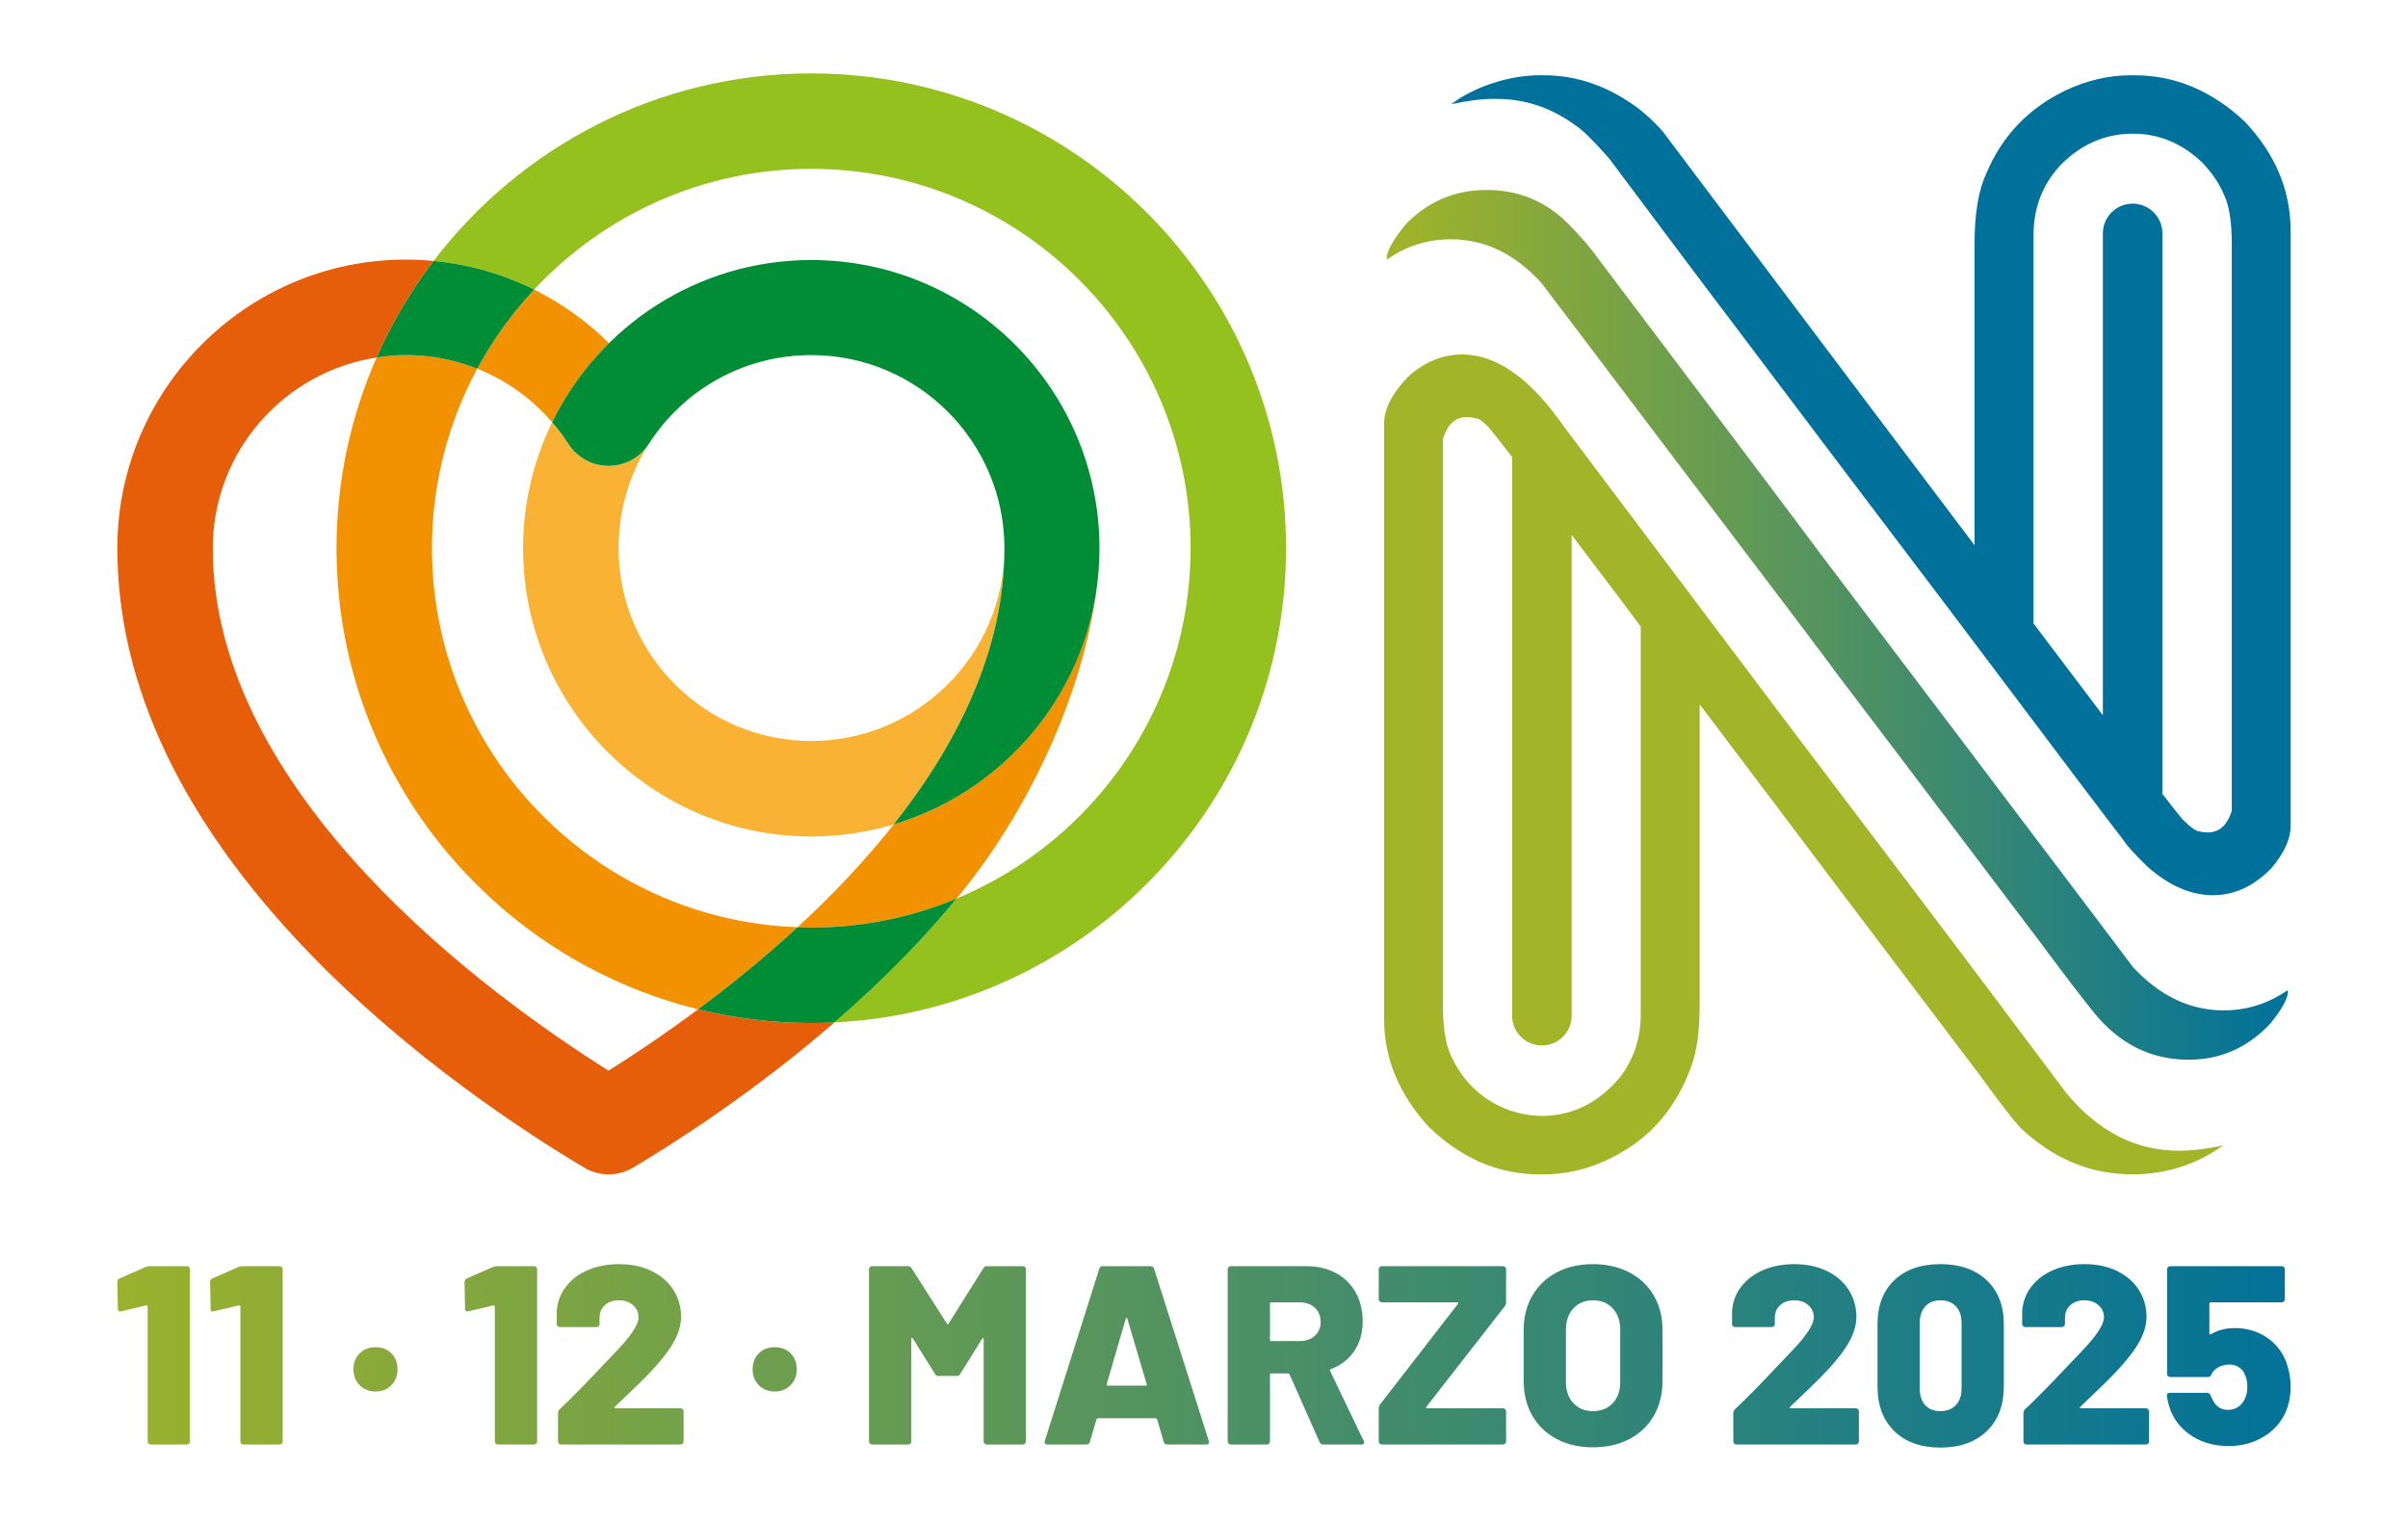 <?xml version="1.0" encoding="UTF-8"?>
<svg id="DATE_logo" xmlns="http://www.w3.org/2000/svg" version="1.1" xmlns:xlink="http://www.w3.org/1999/xlink" viewBox="0 0 950 600">
  <!-- Generator: Adobe Illustrator 29.0.0, SVG Export Plug-In . SVG Version: 2.1.0 Build 186)  -->
  <defs>
    <style>
      .st0 {
        fill: url(#Degradado_sin_nombre5);
      }

      .st1 {
        fill: #95c11f;
      }

      .st2 {
        fill: url(#Degradado_sin_nombre12);
      }

      .st3 {
        fill: #00719a;
      }

      .st4 {
        fill: url(#Degradado_sin_nombre2);
      }

      .st5 {
        fill: url(#Degradado_sin_nombre14);
      }

      .st6 {
        fill: url(#Degradado_sin_nombre3);
      }

      .st7 {
        fill: url(#Degradado_sin_nombre13);
      }

      .st8 {
        fill: none;
      }

      .st9 {
        fill: url(#Degradado_sin_nombre15);
      }

      .st10 {
        fill: #008d36;
      }

      .st11 {
        fill: url(#Degradado_sin_nombre9);
      }

      .st12 {
        fill: #f39200;
      }

      .st13 {
        fill: url(#Degradado_sin_nombre4);
      }

      .st14 {
        fill: url(#Degradado_sin_nombre10);
      }

      .st15 {
        fill: #a2b428;
      }

      .st16 {
        fill: url(#Degradado_sin_nombre11);
      }

      .st17 {
        fill: url(#Degradado_sin_nombre);
      }

      .st18 {
        fill: #e65e09;
      }

      .st19 {
        fill: url(#Degradado_sin_nombre1);
      }

      .st20 {
        fill: #f9b233;
      }

      .st21 {
        fill: url(#Degradado_sin_nombre8);
      }

      .st22 {
        fill: url(#Degradado_sin_nombre6);
      }

      .st23 {
        fill: url(#Degradado_sin_nombre7);
      }
    </style>
    <linearGradient id="Degradado_sin_nombre" data-name="Degradado sin nombre" x1="547.105" y1="355.511" x2="902.655" y2="355.511" gradientTransform="translate(0 602) scale(1 -1)" gradientUnits="userSpaceOnUse">
      <stop offset="0" stop-color="#a2b428"/>
      <stop offset="1" stop-color="#00719a"/>
    </linearGradient>
    <linearGradient id="Degradado_sin_nombre1" data-name="Degradado sin nombre" x1="6.584" y1="534.667" x2="919.783" y2="534.667" gradientTransform="matrix(1,0,0,1,0,0)" xlink:href="#Degradado_sin_nombre"/>
    <linearGradient id="Degradado_sin_nombre2" data-name="Degradado sin nombre" x1="6.584" y1="534.667" x2="919.783" y2="534.667" gradientTransform="matrix(1,0,0,1,0,0)" xlink:href="#Degradado_sin_nombre"/>
    <linearGradient id="Degradado_sin_nombre3" data-name="Degradado sin nombre" x1="6.584" y1="540.195" x2="919.783" y2="540.195" gradientTransform="matrix(1,0,0,1,0,0)" xlink:href="#Degradado_sin_nombre"/>
    <linearGradient id="Degradado_sin_nombre4" data-name="Degradado sin nombre" x1="6.584" y1="534.667" x2="919.783" y2="534.667" gradientTransform="matrix(1,0,0,1,0,0)" xlink:href="#Degradado_sin_nombre"/>
    <linearGradient id="Degradado_sin_nombre5" data-name="Degradado sin nombre" x1="6.584" y1="534.265" x2="919.783" y2="534.265" gradientTransform="matrix(1,0,0,1,0,0)" xlink:href="#Degradado_sin_nombre"/>
    <linearGradient id="Degradado_sin_nombre6" data-name="Degradado sin nombre" x1="6.584" y1="540.195" x2="919.783" y2="540.195" gradientTransform="matrix(1,0,0,1,0,0)" xlink:href="#Degradado_sin_nombre"/>
    <linearGradient id="Degradado_sin_nombre7" data-name="Degradado sin nombre" x1="6.584" y1="534.667" x2="919.783" y2="534.667" gradientTransform="matrix(1,0,0,1,0,0)" xlink:href="#Degradado_sin_nombre"/>
    <linearGradient id="Degradado_sin_nombre8" data-name="Degradado sin nombre" x1="6.584" y1="534.667" x2="919.783" y2="534.667" gradientTransform="matrix(1,0,0,1,0,0)" xlink:href="#Degradado_sin_nombre"/>
    <linearGradient id="Degradado_sin_nombre9" data-name="Degradado sin nombre" x1="6.584" y1="534.667" x2="919.783" y2="534.667" gradientTransform="matrix(1,0,0,1,0,0)" xlink:href="#Degradado_sin_nombre"/>
    <linearGradient id="Degradado_sin_nombre10" data-name="Degradado sin nombre" x1="6.584" y1="534.667" x2="919.783" y2="534.667" gradientTransform="matrix(1,0,0,1,0,0)" xlink:href="#Degradado_sin_nombre"/>
    <linearGradient id="Degradado_sin_nombre11" data-name="Degradado sin nombre" x1="6.584" y1="534.818" x2="919.783" y2="534.818" gradientTransform="matrix(1,0,0,1,0,0)" xlink:href="#Degradado_sin_nombre"/>
    <linearGradient id="Degradado_sin_nombre12" data-name="Degradado sin nombre" x1="6.584" y1="534.265" x2="919.783" y2="534.265" gradientTransform="matrix(1,0,0,1,0,0)" xlink:href="#Degradado_sin_nombre"/>
    <linearGradient id="Degradado_sin_nombre13" data-name="Degradado sin nombre" x1="6.584" y1="534.868" x2="919.783" y2="534.868" gradientTransform="matrix(1,0,0,1,0,0)" xlink:href="#Degradado_sin_nombre"/>
    <linearGradient id="Degradado_sin_nombre14" data-name="Degradado sin nombre" x1="6.584" y1="534.265" x2="919.783" y2="534.265" gradientTransform="matrix(1,0,0,1,0,0)" xlink:href="#Degradado_sin_nombre"/>
    <linearGradient id="Degradado_sin_nombre15" data-name="Degradado sin nombre" x1="6.584" y1="534.969" x2="919.783" y2="534.969" gradientTransform="matrix(1,0,0,1,0,0)" xlink:href="#Degradado_sin_nombre"/>
  </defs>
  <g id="ON_logo">
    <g>
      <path class="st17" d="M877.325,398.574c-13.36,0-25.31-5.7-35.85-17.1-1.55-2.11-16.91-22.45-46.09-61.01-2.82-3.8-28.55-37.79-77.17-101.97-3.67-5.07-32.91-43.91-87.74-116.54-2.96-4.22-7.05-8.93-12.26-14.14-8.74-8.58-19.31-12.88-31.71-12.88-12.43,0-23.02,4.46-31.77,13.37-5.09,6.18-7.63,10.71-7.63,13.59l.22.42c7.52-5.28,15.89-7.92,25.12-7.92,13.37,0,25.26,5.76,35.68,17.27,3.8,4.91,19.21,25.28,46.24,61.08,45.32,59.68,68.41,90.23,69.25,91.63,2.95,3.79,30.15,39.71,81.59,107.74,9.46,12.76,16.46,21.9,20.97,27.43,10.03,12.33,22.46,18.5,37.29,18.5,12.57,0,23.3-4.74,32.2-14.23,4.66-5.75,6.99-9.99,6.99-12.72l-.22-.42c-7.65,5.26-16.03,7.9-25.11,7.9Z"/>
      <path class="st15" d="M815.155,431.134l-33.19-44.23c-2.96-4.03-28.96-38.4-78.01-103.11-4.79-6.34-33.75-44.82-86.88-115.42-13.2-19.03-26.61-28.54-40.22-28.54-7.65,0-14.73,2.89-21.25,8.67-6.38,6.63-9.56,12.83-9.56,18.6v234.86c0,15.5,5.85,29.67,17.55,42.49,12.96,12.54,27.55,18.81,43.76,18.81h1.69c10.99,0,21.56-3.1,31.71-9.3,12.26-7.33,21.07-18.39,26.42-33.19,2.25-5.64,3.38-13.88,3.38-24.73v-118.17l31.94,42.28c1.83,2.54,27.92,37.07,78.27,103.58,7.33,10.15,12.69,17.12,16.08,20.93,12.97,12.4,27.78,18.6,44.42,18.6,13.22,0,25.17-3.81,35.86-11.42-6.57,1.41-12.38,2.11-17.41,2.11-17.13.01-31.98-7.6-44.56-22.82ZM647.305,400.264c0,9.16-2.68,17.33-8.03,24.52-8.6,10.29-18.96,15.43-31.08,15.43-3.78,0-7.92-.7-12.41-2.11-10.09-3.66-17.59-10.29-22.5-19.87-2.66-4.79-3.99-11.7-3.99-20.72v-224.5c1.82-5.64,4.89-8.46,9.23-8.46,1.4,0,2.87.21,4.41.63.56,0,1.82.92,3.78,2.75.94.94,4.66,5.65,9.84,12.34v220.4c0,6.49,5.26,11.75,11.75,11.75s11.75-5.26,11.75-11.75v-189.65c14.08,18.55,27.25,36.06,27.25,36.2v153.04Z"/>
      <path class="st3" d="M885.515,47.874c-12.99-12.12-27.46-18.18-43.41-18.18h-1.48c-8.61,0-17.16,1.98-25.63,5.92-14.68,7.05-25.13,17.97-31.34,32.77-3.1,6.63-4.66,15.85-4.66,27.69v119.02c-.14-.14-15.08-19.94-44.82-59.4-46.08-61.16-71.45-94.84-76.1-101.05-2.39-3.52-6.19-7.4-11.39-11.63-11.81-8.88-24.33-13.32-37.55-13.32h-1.69c-7.03,0-14.28,1.41-21.73,4.23-5.63,2.26-9.99,4.65-13.08,7.19,6.32-1.41,11.87-2.11,16.64-2.11h1.05c11.38,0,21.84,3.52,31.39,10.57,2.81,1.83,7.17,6.13,13.09,12.9l32.98,44.01c41.59,55.14,76.19,100.93,103.82,137.36,40.74,54.16,62.73,83.28,65.97,87.36,1.27,2.11,4.51,5.7,9.73,10.76,8.46,7.46,17.06,11.18,25.8,11.18,8.36,0,16-3.52,22.95-10.57,5.1-6.06,7.65-11.63,7.65-16.7V91.204c.02-16.06-6.05-30.51-18.19-43.33ZM880.475,319.934c-1.82,5.64-4.97,8.46-9.44,8.46-1.26,0-2.38-.14-3.36-.42-1.26,0-3.5-1.62-6.72-4.86-1.43-1.66-4.35-5.39-7.84-9.93V92.084c0-6.49-5.26-11.75-11.75-11.75s-11.75,5.26-11.75,11.75v190.06c-1.27-1.69-12.87-17.05-27.35-36.19V92.684c0-10.57,3.46-19.66,10.38-27.27,8.2-8.46,17.81-12.68,28.83-12.68,10.26,0,19.4,3.81,27.41,11.42,3.93,4.23,6.75,8.39,8.43,12.47,2.11,4.23,3.16,10.71,3.16,19.45v223.86Z"/>
    </g>
    <g>
      <path class="st8" d="M352.625,325.184c-10.32,3.09-21.24,4.77-32.56,4.77-62.69,0-113.7-51-113.7-113.7,0-17.82,4.13-34.69,11.47-49.71-8.09-9.41-18.23-16.62-29.55-21.12-11.39,21.1-17.86,45.22-17.86,70.83,0,80.69,64.21,146.63,144.22,149.5,13.27-12.22,26.33-25.82,37.98-40.57Z"/>
      <path class="st20" d="M396.255,216.534c-.15,41.8-34.35,75.77-76.19,75.77-41.93,0-76.03-34.11-76.03-76.03,0-15.04,4.32-29.29,11.89-41.1-.04-.08.04.08,0,0-3.47,5.37-9.42,8.62-15.82,8.62-6.41,0-12.37-3.25-15.84-8.64-1.96-3.04-4.12-5.89-6.43-8.58-7.34,15.03-11.47,31.89-11.47,49.71,0,62.69,51,113.7,113.7,113.7,11.31,0,22.24-1.68,32.56-4.77,25.03-31.7,43.55-68.63,43.63-108.68-.06,0,.06,0,0,0Z"/>
      <path class="st12" d="M170.425,216.264c0-25.61,6.48-49.73,17.86-70.83-8.81-3.5-18.33-5.36-28.14-5.36-3.94,0-7.78.39-11.56.97-10.15,23.04-15.82,48.47-15.82,75.22,0,87.9,60.87,161.81,142.67,181.89,12.48-9.28,25.94-20.15,39.21-32.38-80.01-2.87-144.22-68.81-144.22-149.51Z"/>
      <path class="st1" d="M507.375,216.264c0-103.28-84.03-187.31-187.31-187.31-60.72,0-114.75,29.06-149,73.98,13.98,1.33,27.38,5.22,39.66,11.31,27.33-29.27,66.22-47.63,109.34-47.63,82.51,0,149.65,67.13,149.65,149.65,0,62.21-38.17,115.66-92.31,138.2-6.01,7.26-12.45,14.49-19.41,21.69-9.41,9.73-19.13,18.79-28.8,27.18,99.06-4.77,178.18-86.85,178.18-187.07Z"/>
      <path class="st18" d="M275.425,398.154c-13.42,9.98-25.7,18.16-35.32,24.2-46.79-29.39-156.15-108.58-156.15-206.09,0-38.07,28.1-69.62,64.63-75.22,6-13.63,13.56-26.41,22.49-38.11-3.61-.34-7.25-.53-10.92-.53-62.78,0-113.86,51.08-113.86,113.86,0,53.98,25.55,107.78,75.93,159.9,39.58,40.94,84.81,70.48,108.25,84.45,2.97,1.77,6.3,2.66,9.64,2.66s6.67-.89,9.64-2.65c17.86-10.65,48.4-30.37,79.44-57.27-3.02.15-6.06.23-9.12.23-15.39-.01-30.33-1.92-44.65-5.43Z"/>
      <path class="st12" d="M240.265,135.364c-8.66-8.57-18.75-15.77-29.54-21.12-8.74,9.36-16.31,19.83-22.45,31.19,11.32,4.5,21.46,11.71,29.55,21.12,5.7-11.65,13.31-22.18,22.44-31.19Z"/>
      <path class="st12" d="M432.465,233.054c-6.53,43.88-38.17,79.66-79.84,92.14-11.66,14.75-24.71,28.34-37.98,40.58,1.8.06,3.61.14,5.43.14,20.3,0,39.66-4.08,57.33-11.44,32.09-38.76,50.49-86.05,55.15-121.41-.04-.01-.06-.01-.09-.01Z"/>
      <path class="st10" d="M240.105,183.784c6.41,0,12.37-3.26,15.84-8.64,14.12-21.96,38.09-35.07,64.12-35.07,42.01,0,76.2,34.18,76.2,76.2,0,40.15-18.56,77.18-43.64,108.92,46.87-14.04,81.14-57.54,81.14-108.92,0-62.69-51.01-113.7-113.7-113.7-44.88,0-83.75,26.14-102.23,63.99,2.31,2.69,4.48,5.54,6.43,8.58,3.47,5.38,9.43,8.64,15.84,8.64Z"/>
      <path class="st10" d="M357.995,376.164c6.96-7.2,13.4-14.43,19.41-21.69-17.67,7.36-37.03,11.44-57.33,11.44-1.82,0-3.62-.07-5.43-.14-13.27,12.24-26.73,23.1-39.21,32.38,14.32,3.51,29.26,5.42,44.64,5.42,3.06,0,6.1-.09,9.12-.23,9.67-8.39,19.39-17.45,28.8-27.18Z"/>
      <path class="st10" d="M160.145,140.074c9.81,0,19.33,1.87,28.14,5.36,6.13-11.36,13.7-21.83,22.45-31.19-12.29-6.09-25.69-9.98-39.66-11.31-8.92,11.7-16.49,24.48-22.49,38.11,3.78-.58,7.62-.97,11.56-.97Z"/>
    </g>
  </g>
  <g>
    <path class="st19" d="M59.058,499.494h14.672c.334,0,.619.117.854.351.234.236.352.52.352.854v67.935c0,.335-.118.62-.352.853-.235.236-.52.352-.854.352h-14.27c-.336,0-.62-.116-.854-.352-.235-.234-.352-.518-.352-.853v-53.163c0-.133-.068-.266-.201-.402-.135-.133-.269-.167-.402-.101l-9.849,2.312-.402.101c-.603,0-.904-.368-.904-1.106l-.201-10.552c0-.669.302-1.137.905-1.407l10.351-4.522c.536-.2,1.038-.301,1.507-.301Z"/>
    <path class="st4" d="M95.637,499.494h14.672c.334,0,.619.117.854.351.234.236.352.52.352.854v67.935c0,.335-.118.62-.352.853-.235.236-.52.352-.854.352h-14.27c-.336,0-.62-.116-.854-.352-.235-.234-.352-.518-.352-.853v-53.163c0-.133-.068-.266-.201-.402-.135-.133-.269-.167-.402-.101l-9.849,2.312-.402.101c-.603,0-.904-.368-.904-1.106l-.201-10.552c0-.669.302-1.137.905-1.407l10.351-4.522c.536-.2,1.038-.301,1.507-.301Z"/>
    <path class="st6" d="M141.914,546.476c-1.643-1.642-2.462-3.734-2.462-6.281,0-2.612.82-4.724,2.462-6.331,1.641-1.608,3.734-2.412,6.281-2.412,2.545,0,4.623.804,6.231,2.412,1.608,1.607,2.412,3.718,2.412,6.331,0,2.547-.821,4.64-2.462,6.281-1.643,1.642-3.703,2.461-6.18,2.461-2.547,0-4.64-.82-6.281-2.461Z"/>
    <path class="st13" d="M196.029,499.494h14.672c.334,0,.619.117.854.351.234.236.352.52.352.854v67.935c0,.335-.118.62-.352.853-.235.236-.52.352-.854.352h-14.27c-.336,0-.62-.116-.854-.352-.235-.234-.352-.518-.352-.853v-53.163c0-.133-.068-.266-.201-.402-.135-.133-.269-.167-.402-.101l-9.849,2.312-.402.101c-.603,0-.904-.368-.904-1.106l-.201-10.552c0-.669.302-1.137.905-1.407l10.351-4.522c.536-.2,1.038-.301,1.507-.301Z"/>
    <path class="st0" d="M242.457,555.37c.066.134.201.2.402.2h25.626c.334,0,.619.118.854.352.234.236.352.52.352.854v11.858c0,.335-.118.62-.352.853-.235.236-.519.352-.854.352h-47.132c-.336,0-.62-.116-.854-.352-.235-.234-.352-.518-.352-.853v-11.155c0-.604.201-1.106.603-1.507,4.02-3.752,9.346-9.145,15.978-16.18l6.03-6.332c6.096-6.296,9.145-10.887,9.145-13.767,0-1.943-.721-3.551-2.161-4.824-1.441-1.272-3.301-1.909-5.577-1.909-2.278,0-4.12.637-5.527,1.909-1.407,1.274-2.11,2.949-2.11,5.025v2.412c0,.336-.118.621-.352.854-.236.236-.52.351-.854.351h-14.471c-.336,0-.62-.115-.854-.351-.236-.234-.352-.518-.352-.854v-5.025c.267-3.752,1.507-7.035,3.718-9.849,2.211-2.814,5.126-4.974,8.743-6.482s7.637-2.261,12.059-2.261c4.957,0,9.296.921,13.014,2.763,3.718,1.844,6.565,4.339,8.542,7.487,1.976,3.15,2.965,6.633,2.965,10.452,0,2.748-.67,5.528-2.01,8.341-1.341,2.814-3.351,5.796-6.03,8.944-1.876,2.278-3.987,4.589-6.331,6.934-2.346,2.346-5.595,5.494-9.748,9.447l-2.01,1.909c-.135.135-.168.268-.101.403Z"/>
    <path class="st22" d="M299.387,546.476c-1.643-1.642-2.462-3.734-2.462-6.281,0-2.612.82-4.724,2.462-6.331,1.641-1.608,3.734-2.412,6.281-2.412,2.545,0,4.623.804,6.231,2.412,1.608,1.607,2.412,3.718,2.412,6.331,0,2.547-.821,4.64-2.462,6.281-1.643,1.642-3.703,2.461-6.18,2.461-2.547,0-4.64-.82-6.281-2.461Z"/>
    <path class="st23" d="M389.379,499.494h14.17c.334,0,.619.117.854.351.234.236.352.52.352.854v67.935c0,.335-.118.62-.352.853-.236.236-.52.352-.854.352h-14.271c-.336,0-.62-.116-.854-.352-.236-.234-.352-.518-.352-.853v-40.4c0-.266-.068-.402-.201-.402-.135,0-.268.101-.402.301l-8.642,13.869c-.269.537-.738.803-1.407.803h-7.135c-.671,0-1.14-.266-1.407-.803l-8.743-13.97c-.135-.2-.268-.301-.402-.301-.135,0-.201.135-.201.402v40.5c0,.335-.118.62-.352.853-.236.236-.52.352-.854.352h-14.271c-.336,0-.62-.116-.854-.352-.236-.234-.352-.518-.352-.853v-67.935c0-.334.116-.619.352-.854.234-.234.518-.351.854-.351h14.17c.603,0,1.071.268,1.407.804l13.969,21.907c.201.403.402.403.603,0l13.768-21.907c.267-.536.736-.804,1.407-.804Z"/>
    <path class="st21" d="M459.121,568.835l-2.613-8.944c-.135-.266-.302-.402-.503-.402h-22.913c-.201,0-.369.135-.503.402l-2.613,8.944c-.201.671-.67,1.005-1.407,1.005h-15.376c-.402,0-.704-.116-.905-.352-.201-.234-.236-.585-.101-1.055l21.506-67.934c.201-.67.636-1.005,1.307-1.005h18.993c.669,0,1.105.335,1.307,1.005l21.607,67.934c.066.135.1.301.1.502,0,.603-.369.905-1.105.905h-15.376c-.738,0-1.206-.334-1.407-1.005ZM437.012,546.626h14.974c.402,0,.535-.2.402-.603l-7.638-25.827c-.067-.267-.168-.385-.301-.352-.135.035-.235.151-.301.352l-7.537,25.827c-.068.403.066.603.402.603Z"/>
    <path class="st11" d="M520.622,568.936l-11.858-26.732c-.134-.266-.335-.402-.603-.402h-6.633c-.335,0-.502.168-.502.502v26.33c0,.335-.118.62-.352.853-.235.236-.519.352-.854.352h-14.27c-.336,0-.621-.116-.854-.352-.236-.234-.352-.518-.352-.853v-67.935c0-.334.116-.619.352-.854.234-.234.518-.351.854-.351h29.846c4.423,0,8.307.905,11.658,2.713,3.349,1.809,5.945,4.371,7.788,7.688,1.842,3.316,2.764,7.119,2.764,11.406,0,4.49-1.106,8.376-3.317,11.658-2.211,3.283-5.293,5.662-9.246,7.135-.335.135-.436.369-.301.703l13.265,27.636c.133.268.201.47.201.603,0,.537-.369.804-1.106.804h-15.074c-.671,0-1.14-.302-1.408-.905ZM501.026,514.267v14.271c0,.335.167.502.502.502h11.155c2.478,0,4.488-.687,6.03-2.06,1.54-1.372,2.312-3.198,2.312-5.477,0-2.344-.771-4.22-2.312-5.627-1.542-1.407-3.552-2.11-6.03-2.11h-11.155c-.335,0-.502.168-.502.502Z"/>
    <path class="st14" d="M544.289,569.489c-.236-.234-.352-.518-.352-.853v-13.065c0-.536.167-1.038.503-1.507l30.751-39.695c.133-.133.167-.267.101-.403-.068-.133-.201-.2-.403-.2h-29.746c-.336,0-.621-.116-.854-.352-.236-.234-.352-.518-.352-.854v-11.858c0-.334.116-.619.352-.854.234-.234.518-.351.854-.351h47.835c.334,0,.619.117.854.351.234.236.351.52.351.854v13.065c0,.537-.168,1.039-.502,1.507l-30.952,39.695c-.135.135-.168.268-.101.403.066.134.201.2.402.2h29.948c.334,0,.619.118.854.352.234.236.351.52.351.854v11.858c0,.335-.117.62-.351.853-.236.236-.52.352-.854.352h-47.835c-.336,0-.621-.116-.854-.352Z"/>
    <path class="st16" d="M614.132,567.68c-4.12-2.176-7.32-5.242-9.597-9.196-2.278-3.952-3.416-8.542-3.416-13.767v-20.099c0-5.091,1.138-9.597,3.416-13.517,2.277-3.919,5.477-6.967,9.597-9.144,4.121-2.176,8.894-3.266,14.321-3.266s10.216,1.09,14.371,3.266c4.152,2.177,7.369,5.226,9.648,9.144,2.276,3.92,3.416,8.426,3.416,13.517v20.099c0,5.226-1.14,9.815-3.416,13.767-2.279,3.954-5.495,7.019-9.648,9.196-4.155,2.176-8.944,3.266-14.371,3.266s-10.2-1.09-14.321-3.266ZM636.24,553.561c1.976-2.076,2.965-4.857,2.965-8.341v-20.803c0-3.416-.989-6.18-2.965-8.291-1.976-2.11-4.572-3.165-7.788-3.165-3.15,0-5.712,1.055-7.688,3.165-1.977,2.111-2.965,4.875-2.965,8.291v20.803c0,3.485.988,6.266,2.965,8.341,1.976,2.078,4.538,3.116,7.688,3.116,3.216,0,5.812-1.038,7.788-3.116Z"/>
    <path class="st2" d="M706.133,555.37c.066.134.201.2.403.2h25.626c.334,0,.619.118.854.352.234.236.352.52.352.854v11.858c0,.335-.118.62-.352.853-.236.236-.52.352-.854.352h-47.132c-.336,0-.621-.116-.854-.352-.236-.234-.351-.518-.351-.853v-11.155c0-.604.2-1.106.603-1.507,4.019-3.752,9.346-9.145,15.978-16.18l6.03-6.332c6.096-6.296,9.145-10.887,9.145-13.767,0-1.943-.721-3.551-2.161-4.824-1.441-1.272-3.301-1.909-5.578-1.909-2.278,0-4.12.637-5.527,1.909-1.407,1.274-2.111,2.949-2.111,5.025v2.412c0,.336-.117.621-.351.854-.236.236-.52.351-.854.351h-14.471c-.336,0-.621-.115-.854-.351-.236-.234-.352-.518-.352-.854v-5.025c.267-3.752,1.507-7.035,3.718-9.849s5.125-4.974,8.743-6.482c3.619-1.507,7.638-2.261,12.06-2.261,4.957,0,9.296.921,13.015,2.763,3.718,1.844,6.565,4.339,8.542,7.487,1.975,3.15,2.965,6.633,2.965,10.452,0,2.748-.671,5.528-2.01,8.341-1.341,2.814-3.351,5.796-6.03,8.944-1.876,2.278-3.987,4.589-6.332,6.934-2.345,2.346-5.594,5.494-9.747,9.447l-2.011,1.909c-.135.135-.168.268-.101.403Z"/>
    <path class="st7" d="M747.337,564.565c-4.422-4.321-6.633-10.2-6.633-17.637v-24.521c0-7.37,2.211-13.165,6.633-17.386,4.422-4.22,10.484-6.331,18.189-6.331,7.704,0,13.801,2.128,18.291,6.381,4.488,4.256,6.733,10.034,6.733,17.336v24.521c0,7.437-2.245,13.316-6.733,17.637-4.49,4.321-10.587,6.482-18.291,6.482-7.705,0-13.767-2.161-18.189-6.482ZM771.606,554.314c1.507-1.574,2.261-3.734,2.261-6.482v-26.028c0-2.747-.754-4.907-2.261-6.482-1.507-1.574-3.535-2.362-6.08-2.362-2.479,0-4.456.788-5.929,2.362-1.474,1.575-2.211,3.735-2.211,6.482v26.028c0,2.748.719,4.908,2.161,6.482,1.44,1.575,3.433,2.362,5.98,2.362,2.545,0,4.573-.787,6.08-2.362Z"/>
    <path class="st5" d="M820.596,555.37c.066.134.201.2.403.2h25.626c.334,0,.619.118.854.352.234.236.352.52.352.854v11.858c0,.335-.118.62-.352.853-.236.236-.52.352-.854.352h-47.132c-.336,0-.621-.116-.854-.352-.236-.234-.351-.518-.351-.853v-11.155c0-.604.2-1.106.603-1.507,4.019-3.752,9.346-9.145,15.978-16.18l6.03-6.332c6.096-6.296,9.145-10.887,9.145-13.767,0-1.943-.721-3.551-2.161-4.824-1.441-1.272-3.301-1.909-5.578-1.909-2.278,0-4.12.637-5.527,1.909-1.407,1.274-2.111,2.949-2.111,5.025v2.412c0,.336-.117.621-.351.854-.236.236-.52.351-.854.351h-14.471c-.336,0-.621-.115-.854-.351-.236-.234-.352-.518-.352-.854v-5.025c.267-3.752,1.507-7.035,3.718-9.849s5.125-4.974,8.743-6.482c3.619-1.507,7.638-2.261,12.06-2.261,4.957,0,9.296.921,13.015,2.763,3.718,1.844,6.565,4.339,8.542,7.487,1.975,3.15,2.965,6.633,2.965,10.452,0,2.748-.671,5.528-2.01,8.341-1.341,2.814-3.351,5.796-6.03,8.944-1.876,2.278-3.987,4.589-6.332,6.934-2.345,2.346-5.594,5.494-9.747,9.447l-2.011,1.909c-.135.135-.168.268-.101.403Z"/>
    <path class="st9" d="M903.705,547.029c0,3.35-.603,6.567-1.808,9.648-1.743,4.154-4.64,7.487-8.693,9.999-4.055,2.513-8.728,3.769-14.02,3.769-5.293,0-9.948-1.221-13.969-3.668-4.019-2.445-6.934-5.778-8.743-9.999-.738-1.875-1.274-3.885-1.608-6.03v-.201c0-.736.403-1.105,1.207-1.105h14.672c.603,0,1.07.335,1.407,1.004.066.403.302.939.703,1.608,1.272,2.748,3.317,4.12,6.13,4.12,1.407,0,2.679-.351,3.819-1.055,1.138-.703,2.042-1.724,2.713-3.065.736-1.34,1.105-3.015,1.105-5.025,0-1.875-.335-3.483-1.004-4.824-.47-1.206-1.257-2.161-2.362-2.864-1.106-.703-2.362-1.055-3.769-1.055-1.542,0-2.981.369-4.321,1.105-1.341.738-2.245,1.675-2.713,2.814-.201.671-.638,1.005-1.307,1.005h-14.974c-.335,0-.62-.116-.853-.352-.236-.234-.352-.518-.352-.853v-41.304c0-.334.116-.619.352-.854.234-.234.518-.351.853-.351h44.017c.334,0,.619.117.854.351.234.236.352.52.352.854v11.858c0,.336-.118.621-.352.854-.236.236-.52.352-.854.352h-28.038c-.336,0-.502.168-.502.502v11.758c0,.201.065.336.2.403.134.067.267.035.403-.101,2.747-1.608,5.861-2.412,9.346-2.412,4.756,0,8.944,1.206,12.562,3.618s6.231,5.695,7.839,9.849c1.138,3.215,1.708,6.431,1.708,9.648Z"/>
  </g>
</svg>